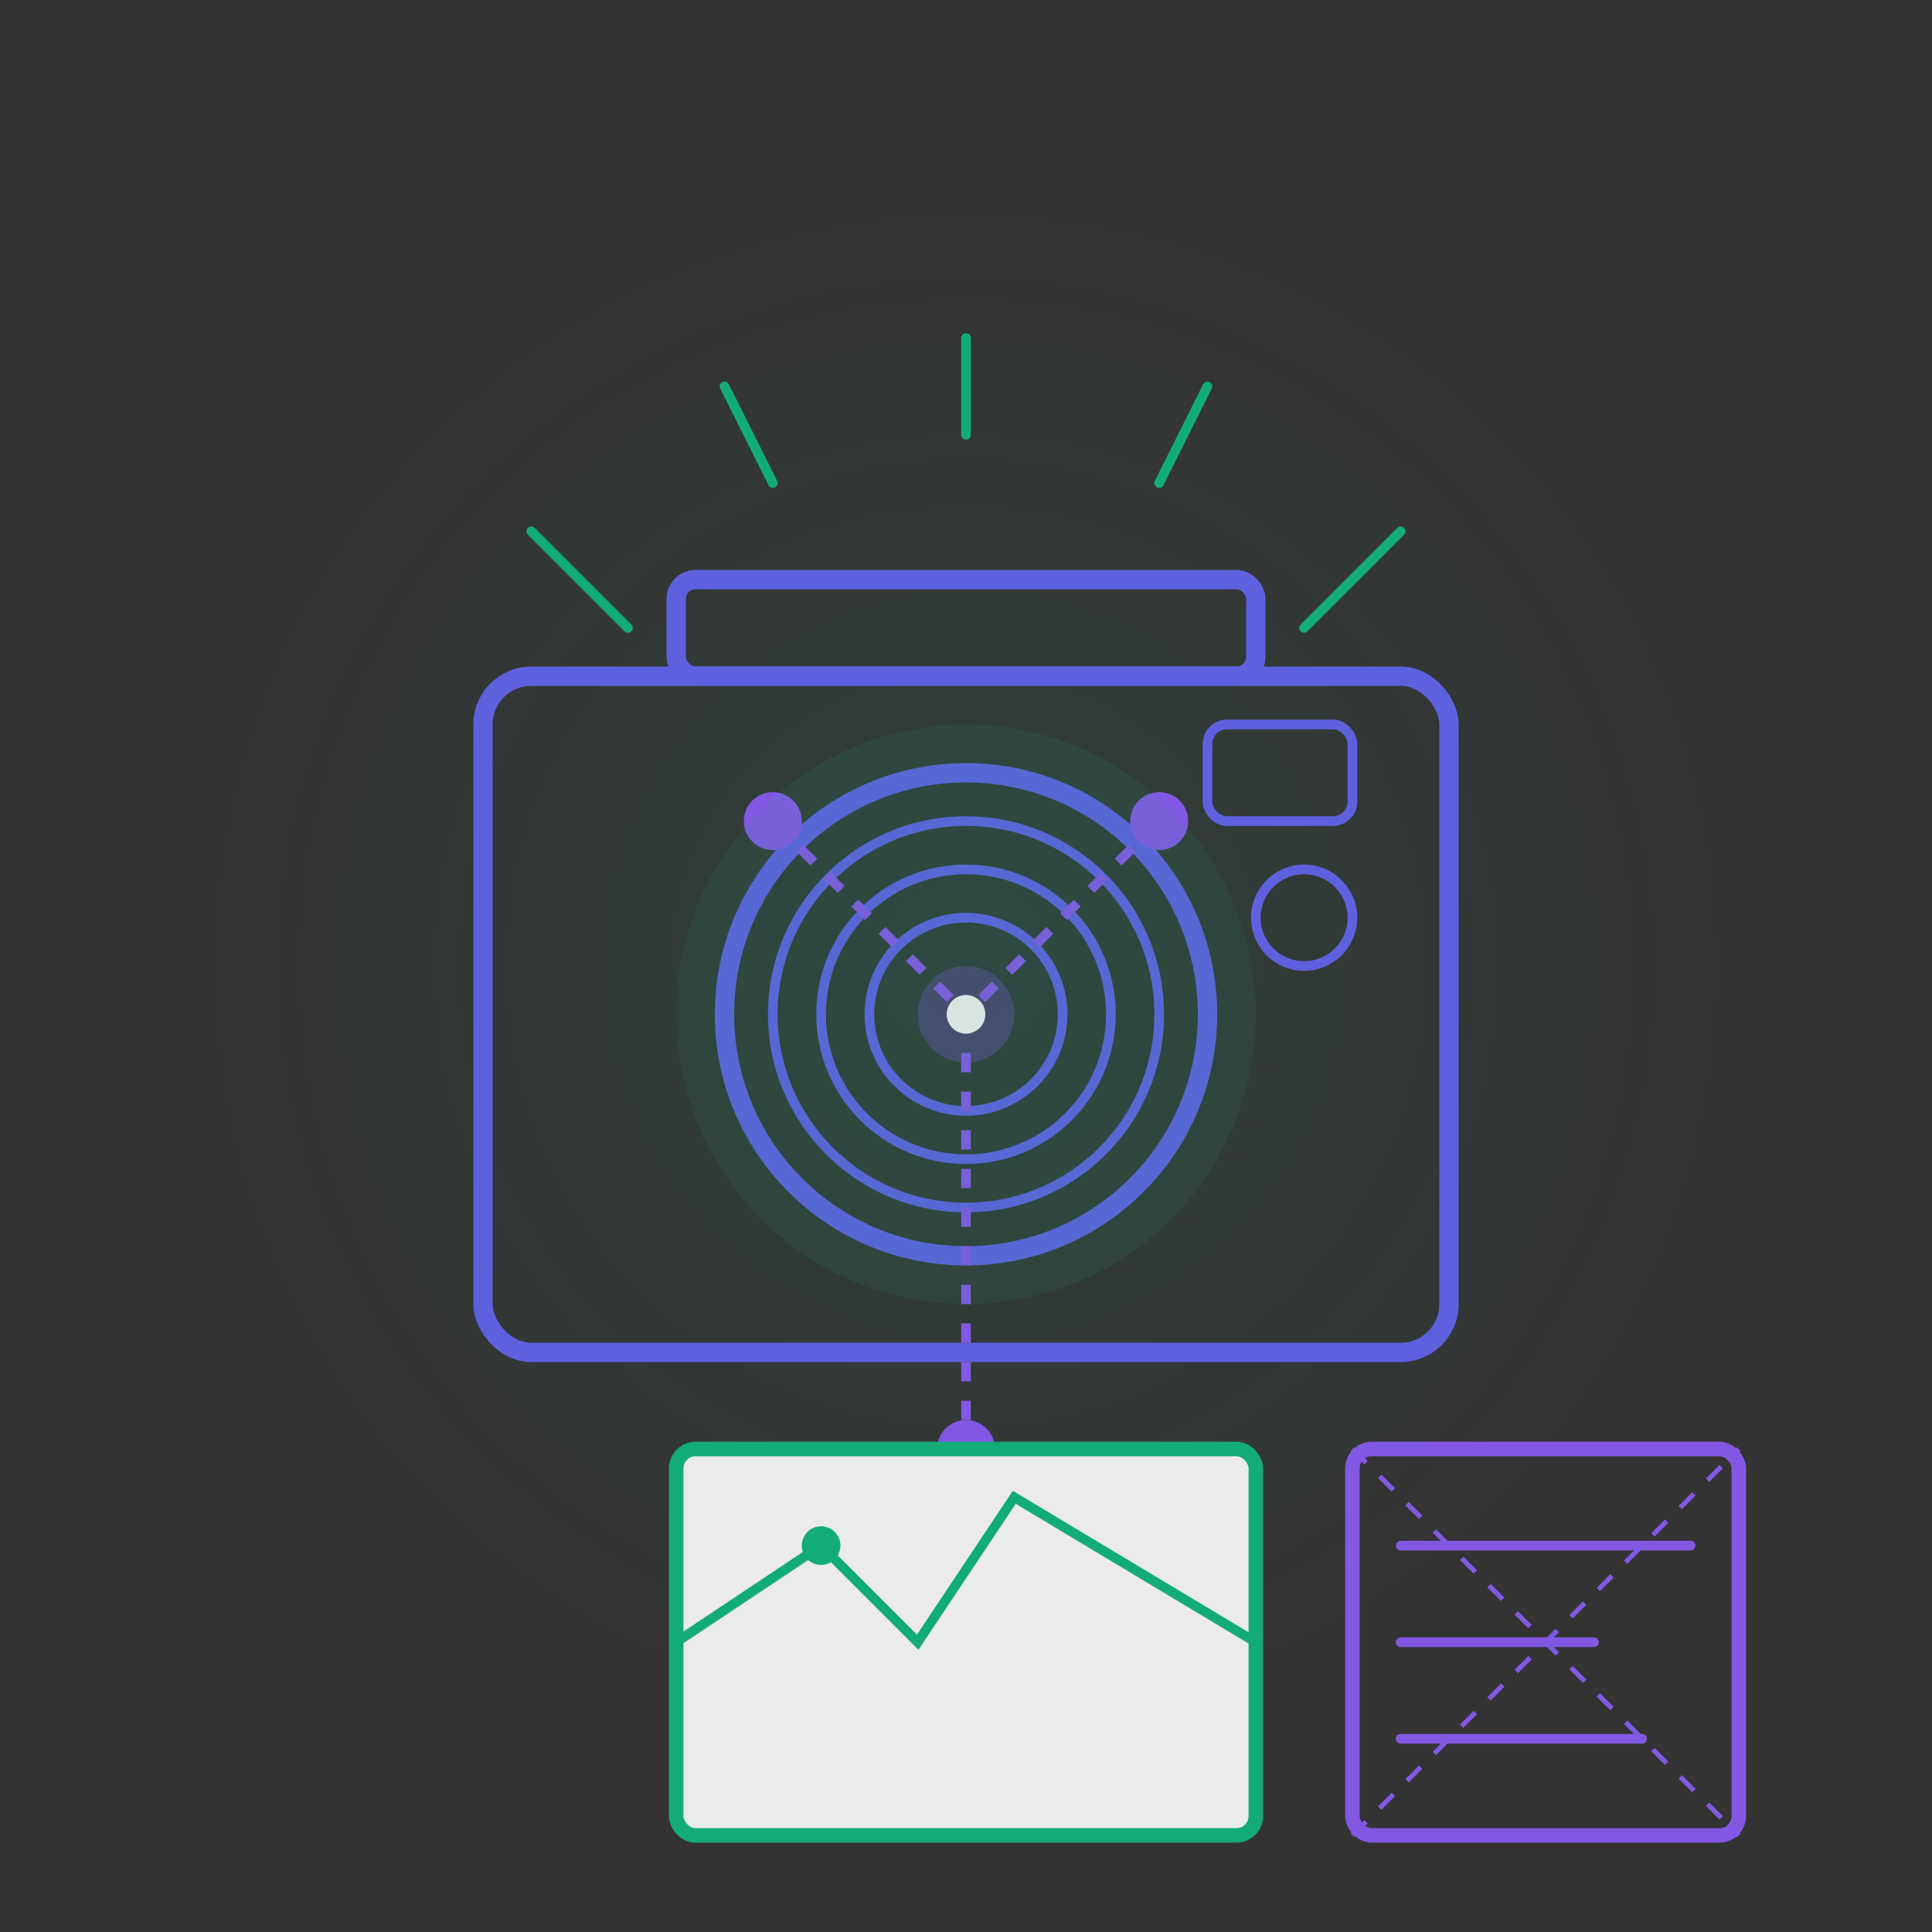 <svg width="200" height="200" viewBox="0 0 200 200" fill="none" xmlns="http://www.w3.org/2000/svg">
  <rect x="0" y="0" width="200" height="200" fill="#333333" stroke="none"/>
  <g opacity="0.9">
    <!-- Background circle -->
    <circle cx="100" cy="100" r="80" fill="url(#paint0_radial)" />
    
    <!-- Camera body -->
    <rect x="50" y="70" width="100" height="70" rx="5" fill="none" stroke="#6366f1" stroke-width="2" />
    
    <!-- Camera top -->
    <rect x="70" y="60" width="60" height="10" rx="2" fill="none" stroke="#6366f1" stroke-width="2" />
    
    <!-- Camera lens -->
    <circle cx="100" cy="105" r="25" fill="none" stroke="#6366f1" stroke-width="2" />
    <circle cx="100" cy="105" r="20" fill="none" stroke="#6366f1" stroke-width="1" />
    <circle cx="100" cy="105" r="15" fill="none" stroke="#6366f1" stroke-width="1" />
    <circle cx="100" cy="105" r="10" fill="none" stroke="#6366f1" stroke-width="1" />
    
    <!-- Camera flash -->
    <rect x="125" y="75" width="15" height="10" rx="2" fill="none" stroke="#6366f1" stroke-width="1" />
    
    <!-- Camera button -->
    <circle cx="135" cy="95" r="5" fill="none" stroke="#6366f1" stroke-width="1" />
    
    <!-- AI elements - neural nodes -->
    <circle cx="80" cy="85" r="3" fill="#8b5cf6">
      <animate attributeName="opacity" values="1;0.5;1" dur="2s" repeatCount="indefinite" />
    </circle>
    <circle cx="120" cy="85" r="3" fill="#8b5cf6">
      <animate attributeName="opacity" values="1;0.5;1" dur="2s" repeatCount="indefinite" begin="0.3s" />
    </circle>
    <circle cx="100" cy="150" r="3" fill="#8b5cf6">
      <animate attributeName="opacity" values="1;0.5;1" dur="2s" repeatCount="indefinite" begin="0.6s" />
    </circle>
    
    <!-- AI connections -->
    <path d="M80 85L100 105" stroke="#8b5cf6" stroke-width="1" stroke-dasharray="2 2">
      <animate attributeName="stroke-dashoffset" values="0;4" dur="1s" repeatCount="indefinite" />
    </path>
    <path d="M120 85L100 105" stroke="#8b5cf6" stroke-width="1" stroke-dasharray="2 2">
      <animate attributeName="stroke-dashoffset" values="0;4" dur="1s" repeatCount="indefinite" />
    </path>
    <path d="M100 105L100 150" stroke="#8b5cf6" stroke-width="1" stroke-dasharray="2 2">
      <animate attributeName="stroke-dashoffset" values="0;4" dur="1s" repeatCount="indefinite" />
    </path>
    
    <!-- Photo frame -->
    <rect x="70" y="150" width="60" height="40" rx="2" fill="white" stroke="#10b981" stroke-width="1.5" />
    
    <!-- Photo content -->
    <path d="M70 170L85 160L95 170L105 155L130 170" stroke="#10b981" stroke-width="1" />
    <circle cx="85" cy="160" r="2" fill="#10b981" />
    
    <!-- Enhancement effect -->
    <circle cx="100" cy="105" r="5" fill="#8b5cf6" opacity="0.3">
      <animate attributeName="r" values="5;30;5" dur="3s" repeatCount="indefinite" />
      <animate attributeName="opacity" values="0.3;0;0.3" dur="3s" repeatCount="indefinite" />
    </circle>
    
    <!-- AI data flow -->
    <circle cx="100" cy="105" r="2" fill="white">
      <animate attributeName="cy" values="105;150" dur="2s" repeatCount="indefinite" />
      <animate attributeName="opacity" values="1;0" dur="2s" repeatCount="indefinite" />
    </circle>
    
    <!-- Image processing elements -->
    <rect x="140" y="150" width="40" height="40" rx="2" fill="none" stroke="#8b5cf6" stroke-width="1.5" />
    <path d="M145 160H175M145 170H165M145 180H170" stroke="#8b5cf6" stroke-width="1" stroke-linecap="round" />
    <path d="M140 150L180 190M140 190L180 150" stroke="#8b5cf6" stroke-width="0.5" stroke-dasharray="2 2" />
    
    <!-- AI enhancement rays -->
    <path d="M100 45L100 35" stroke="#10b981" stroke-width="1" stroke-linecap="round">
      <animate attributeName="opacity" values="0;1;0" dur="2s" repeatCount="indefinite" begin="0.1s" />
    </path>
    <path d="M120 50L125 40" stroke="#10b981" stroke-width="1" stroke-linecap="round">
      <animate attributeName="opacity" values="0;1;0" dur="2s" repeatCount="indefinite" begin="0.3s" />
    </path>
    <path d="M135 65L145 55" stroke="#10b981" stroke-width="1" stroke-linecap="round">
      <animate attributeName="opacity" values="0;1;0" dur="2s" repeatCount="indefinite" begin="0.5s" />
    </path>
    <path d="M80 50L75 40" stroke="#10b981" stroke-width="1" stroke-linecap="round">
      <animate attributeName="opacity" values="0;1;0" dur="2s" repeatCount="indefinite" begin="0.7s" />
    </path>
    <path d="M65 65L55 55" stroke="#10b981" stroke-width="1" stroke-linecap="round">
      <animate attributeName="opacity" values="0;1;0" dur="2s" repeatCount="indefinite" begin="0.9s" />
    </path>
    
    <!-- Animated pulse -->
    <circle cx="100" cy="105" r="30" fill="#10b981" opacity="0.1">
      <animate attributeName="r" values="30;40;30" dur="3s" repeatCount="indefinite" />
      <animate attributeName="opacity" values="0.1;0.2;0.1" dur="3s" repeatCount="indefinite" />
    </circle>
  </g>
  
  <defs>
    <radialGradient id="paint0_radial" cx="0" cy="0" r="1" gradientUnits="userSpaceOnUse" gradientTransform="translate(100 100) rotate(90) scale(80)">
      <stop offset="0" stop-color="#10b981" stop-opacity="0.1" />
      <stop offset="1" stop-color="#10b981" stop-opacity="0" />
    </radialGradient>
  </defs>
</svg> 
